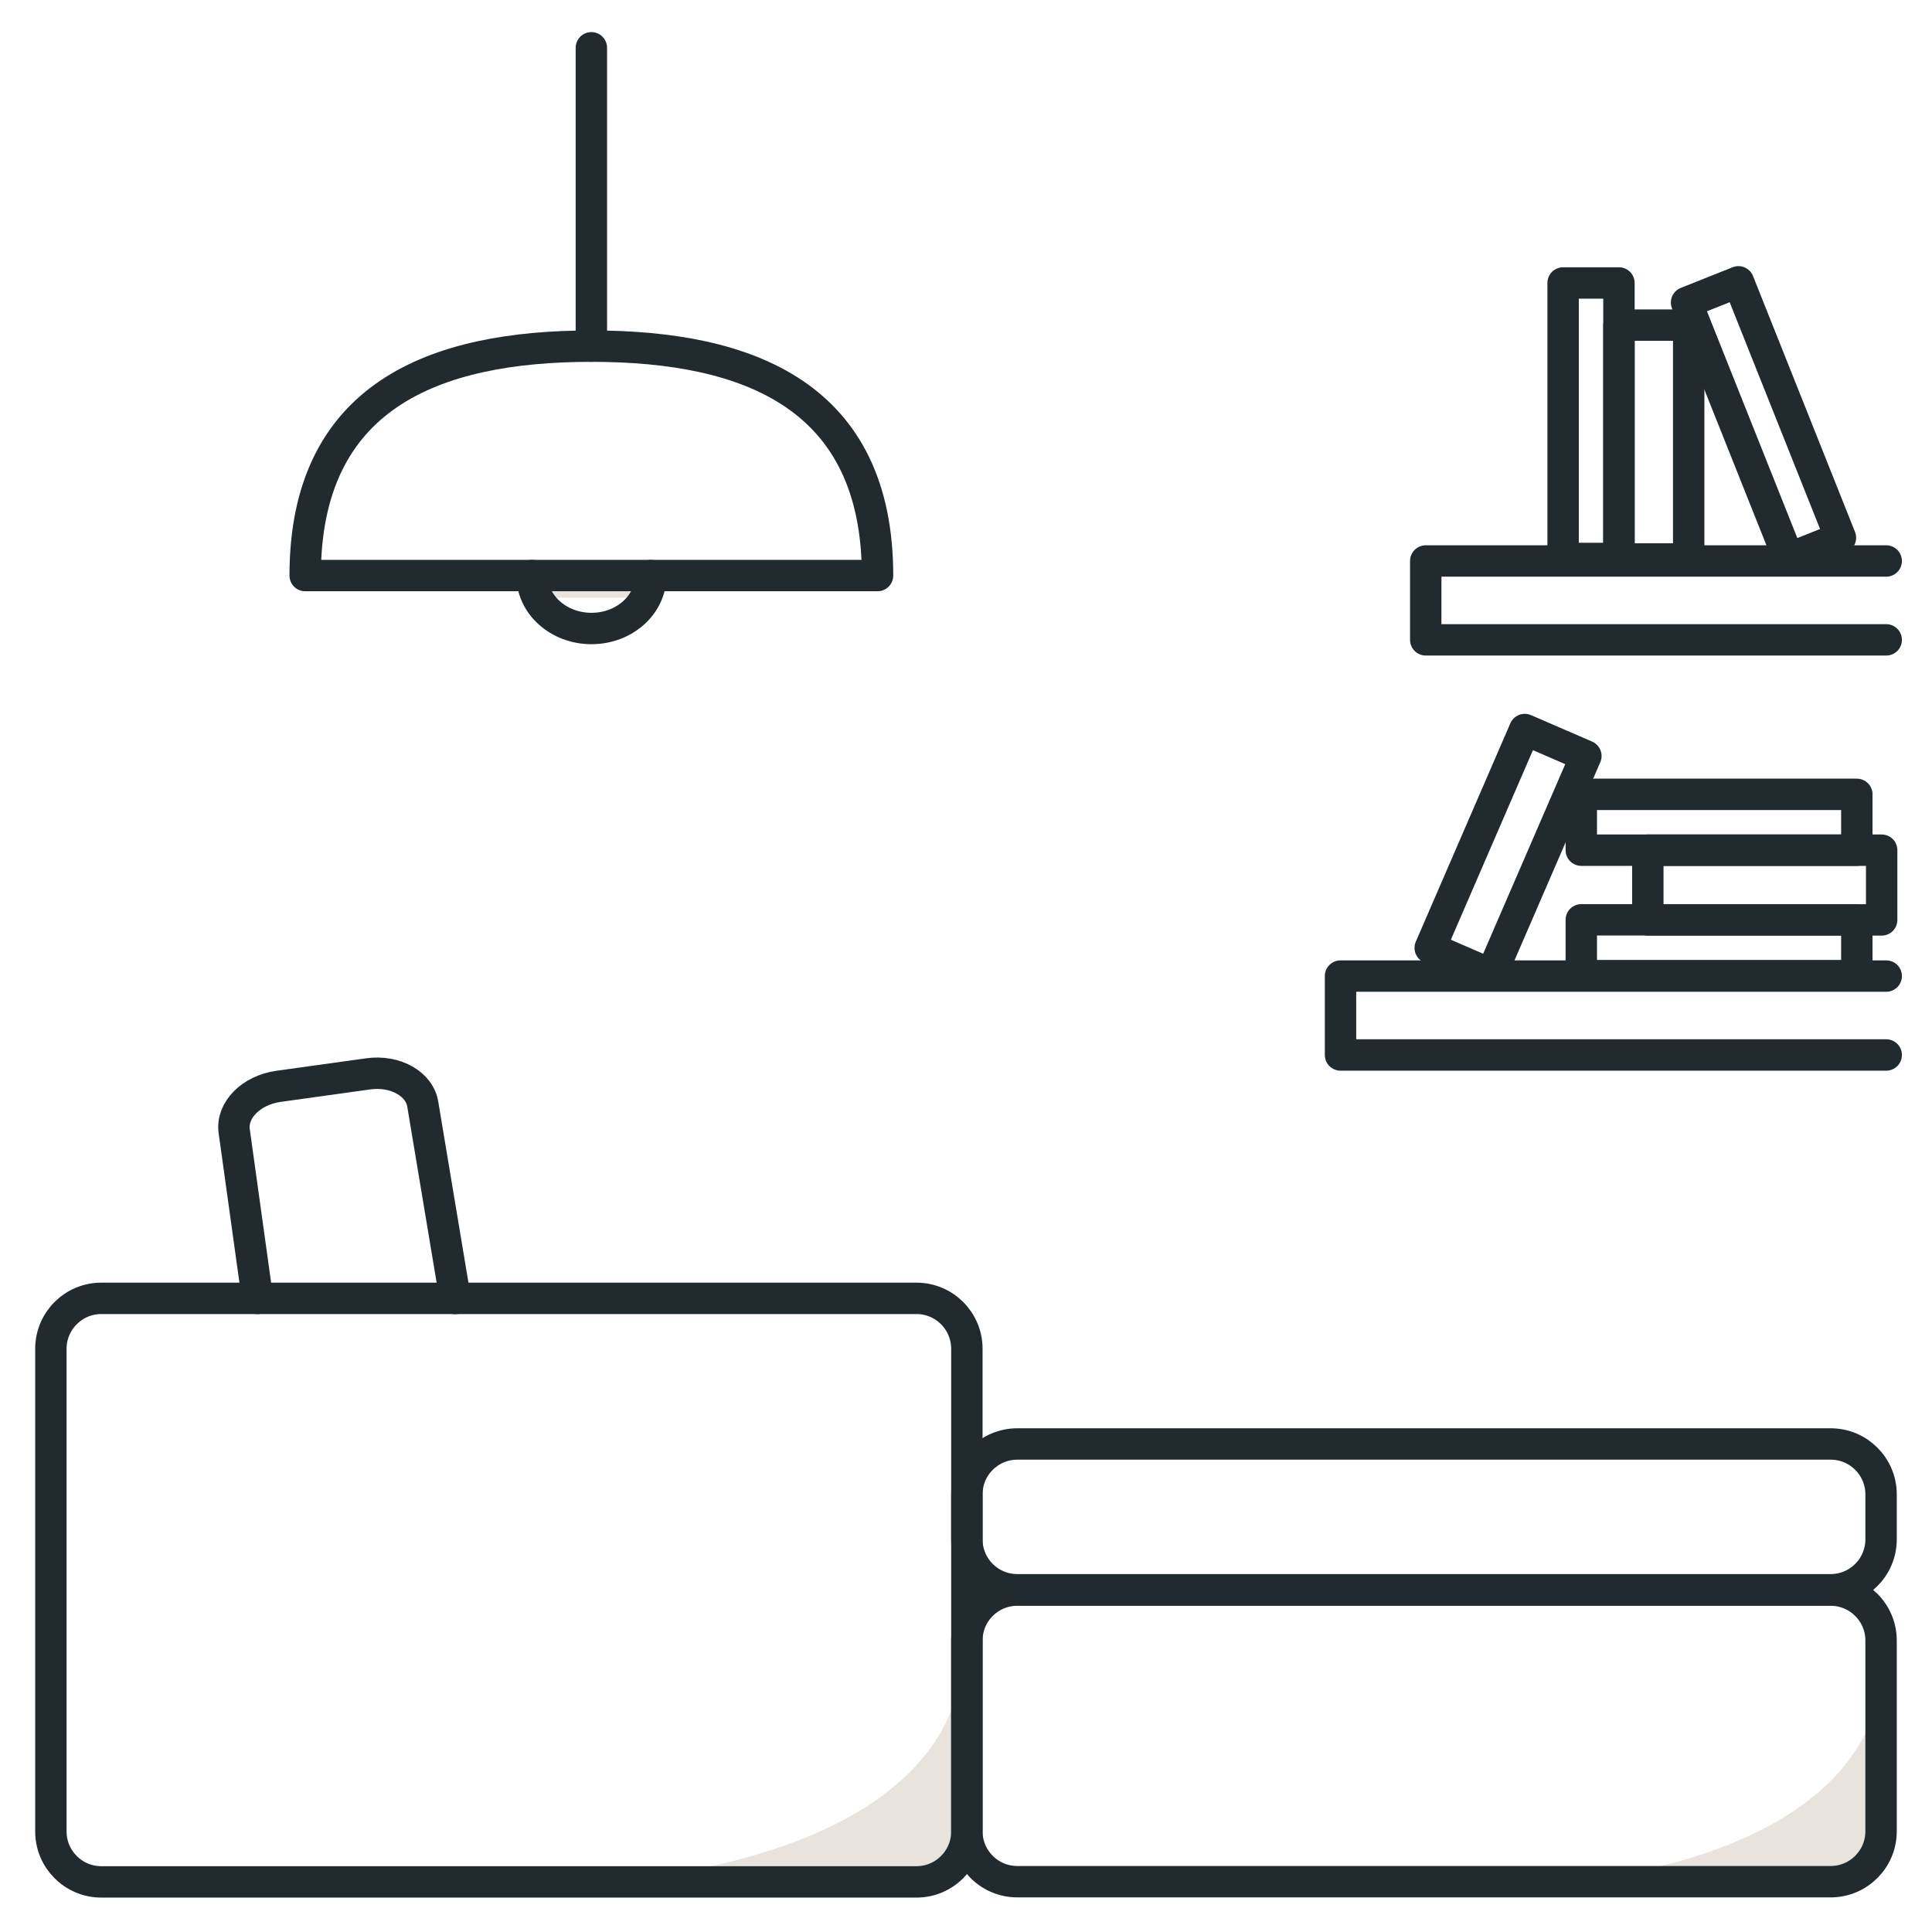 <svg width="80" height="80" viewBox="0 0 80 80" fill="none" xmlns="http://www.w3.org/2000/svg">
<path d="M39.449 70.691C36.862 77.487 24.732 77.924 24.732 77.924L39.612 77.649C39.612 77.649 40.137 68.874 39.449 70.691Z" fill="#E8E4DD"/>
<path d="M77.533 71.117C74.946 77.913 62.816 78.109 62.816 78.109H76C76.962 78.088 77.741 77.325 77.787 76.367C77.9 73.913 78.029 69.821 77.533 71.117Z" fill="#E8E4DD"/>
<path d="M78.104 23.229H59.037V26.495H78.104" stroke="#212A2E" stroke-width="1.3" stroke-linecap="round" stroke-linejoin="round"/>
<path d="M64.725 23.125H67.037V11.717H64.725V23.125Z" stroke="#212A2E" stroke-width="1.3" stroke-linecap="round" stroke-linejoin="round"/>
<path d="M74.061 23.124L76.209 22.268L71.985 11.67L69.837 12.526L74.061 23.124Z" stroke="#212A2E" stroke-width="1.3" stroke-linecap="round" stroke-linejoin="round"/>
<path d="M67.037 23.145H69.925V13.462H67.037V23.145Z" stroke="#212A2E" stroke-width="1.3" stroke-linecap="round" stroke-linejoin="round"/>
<path d="M22.211 24.75H26.77V24.129H22.211V24.75Z" fill="#E8E4DD"/>
<path d="M12.637 23.833C12.637 16.412 17.945 14.333 24.491 14.333C31.037 14.333 36.337 16.412 36.337 23.833H12.637Z" stroke="#212A2E" stroke-width="1.3" stroke-linecap="round" stroke-linejoin="round"/>
<path d="M24.487 14.333V1.979" stroke="#212A2E" stroke-width="1.3" stroke-linecap="round" stroke-linejoin="round"/>
<path d="M22.032 23.833C22.032 25.041 23.132 26.025 24.491 26.025C25.849 26.025 26.949 25.046 26.949 23.833" stroke="#212A2E" stroke-width="1.3" stroke-linecap="round" stroke-linejoin="round"/>
<path d="M78.104 40.417H55.508V43.684H78.104" stroke="#212A2E" stroke-width="1.3" stroke-linecap="round" stroke-linejoin="round"/>
<path d="M76.887 40.4V38.088H65.478V40.4H76.887Z" stroke="#212A2E" stroke-width="1.3" stroke-linecap="round" stroke-linejoin="round"/>
<path d="M76.887 35.204V32.892H65.478V35.204H76.887Z" stroke="#212A2E" stroke-width="1.3" stroke-linecap="round" stroke-linejoin="round"/>
<path d="M77.916 38.092V35.204H68.233V38.092H77.916Z" stroke="#212A2E" stroke-width="1.3" stroke-linecap="round" stroke-linejoin="round"/>
<path d="M65.668 31.304L63.137 30.208L59.222 39.251L61.753 40.347L65.668 31.304Z" stroke="#212A2E" stroke-width="1.3" stroke-linecap="round" stroke-linejoin="round"/>
<path d="M4.194 77.925H37.949C39.102 77.925 40.036 76.99 40.036 75.837V55.85C40.036 54.697 39.102 53.762 37.949 53.762H4.194C3.042 53.762 2.107 54.697 2.107 55.85V75.837C2.107 76.99 3.042 77.925 4.194 77.925Z" stroke="#212A2E" stroke-width="1.3" stroke-linecap="round" stroke-linejoin="round"/>
<path d="M42.124 77.917H75.803C76.956 77.917 77.891 76.982 77.891 75.829V67.93C77.891 66.777 76.956 65.842 75.803 65.842H42.124C40.971 65.842 40.036 66.777 40.036 67.93V75.829C40.036 76.982 40.971 77.917 42.124 77.917Z" stroke="#212A2E" stroke-width="1.3" stroke-linecap="round" stroke-linejoin="round"/>
<path d="M42.124 65.829H75.803C76.956 65.829 77.891 64.894 77.891 63.742V61.879C77.891 60.726 76.956 59.792 75.803 59.792L42.124 59.792C40.971 59.792 40.036 60.726 40.036 61.879V63.742C40.036 64.894 40.971 65.829 42.124 65.829Z" stroke="#212A2E" stroke-width="1.3" stroke-linecap="round" stroke-linejoin="round"/>
<path d="M10.661 53.763L9.698 46.837C9.577 45.971 10.398 45.142 11.532 44.983L15.24 44.467C16.369 44.308 17.39 44.883 17.511 45.754L18.848 53.767" stroke="#212A2E" stroke-width="1.3" stroke-linecap="round" stroke-linejoin="round"/>
</svg>
